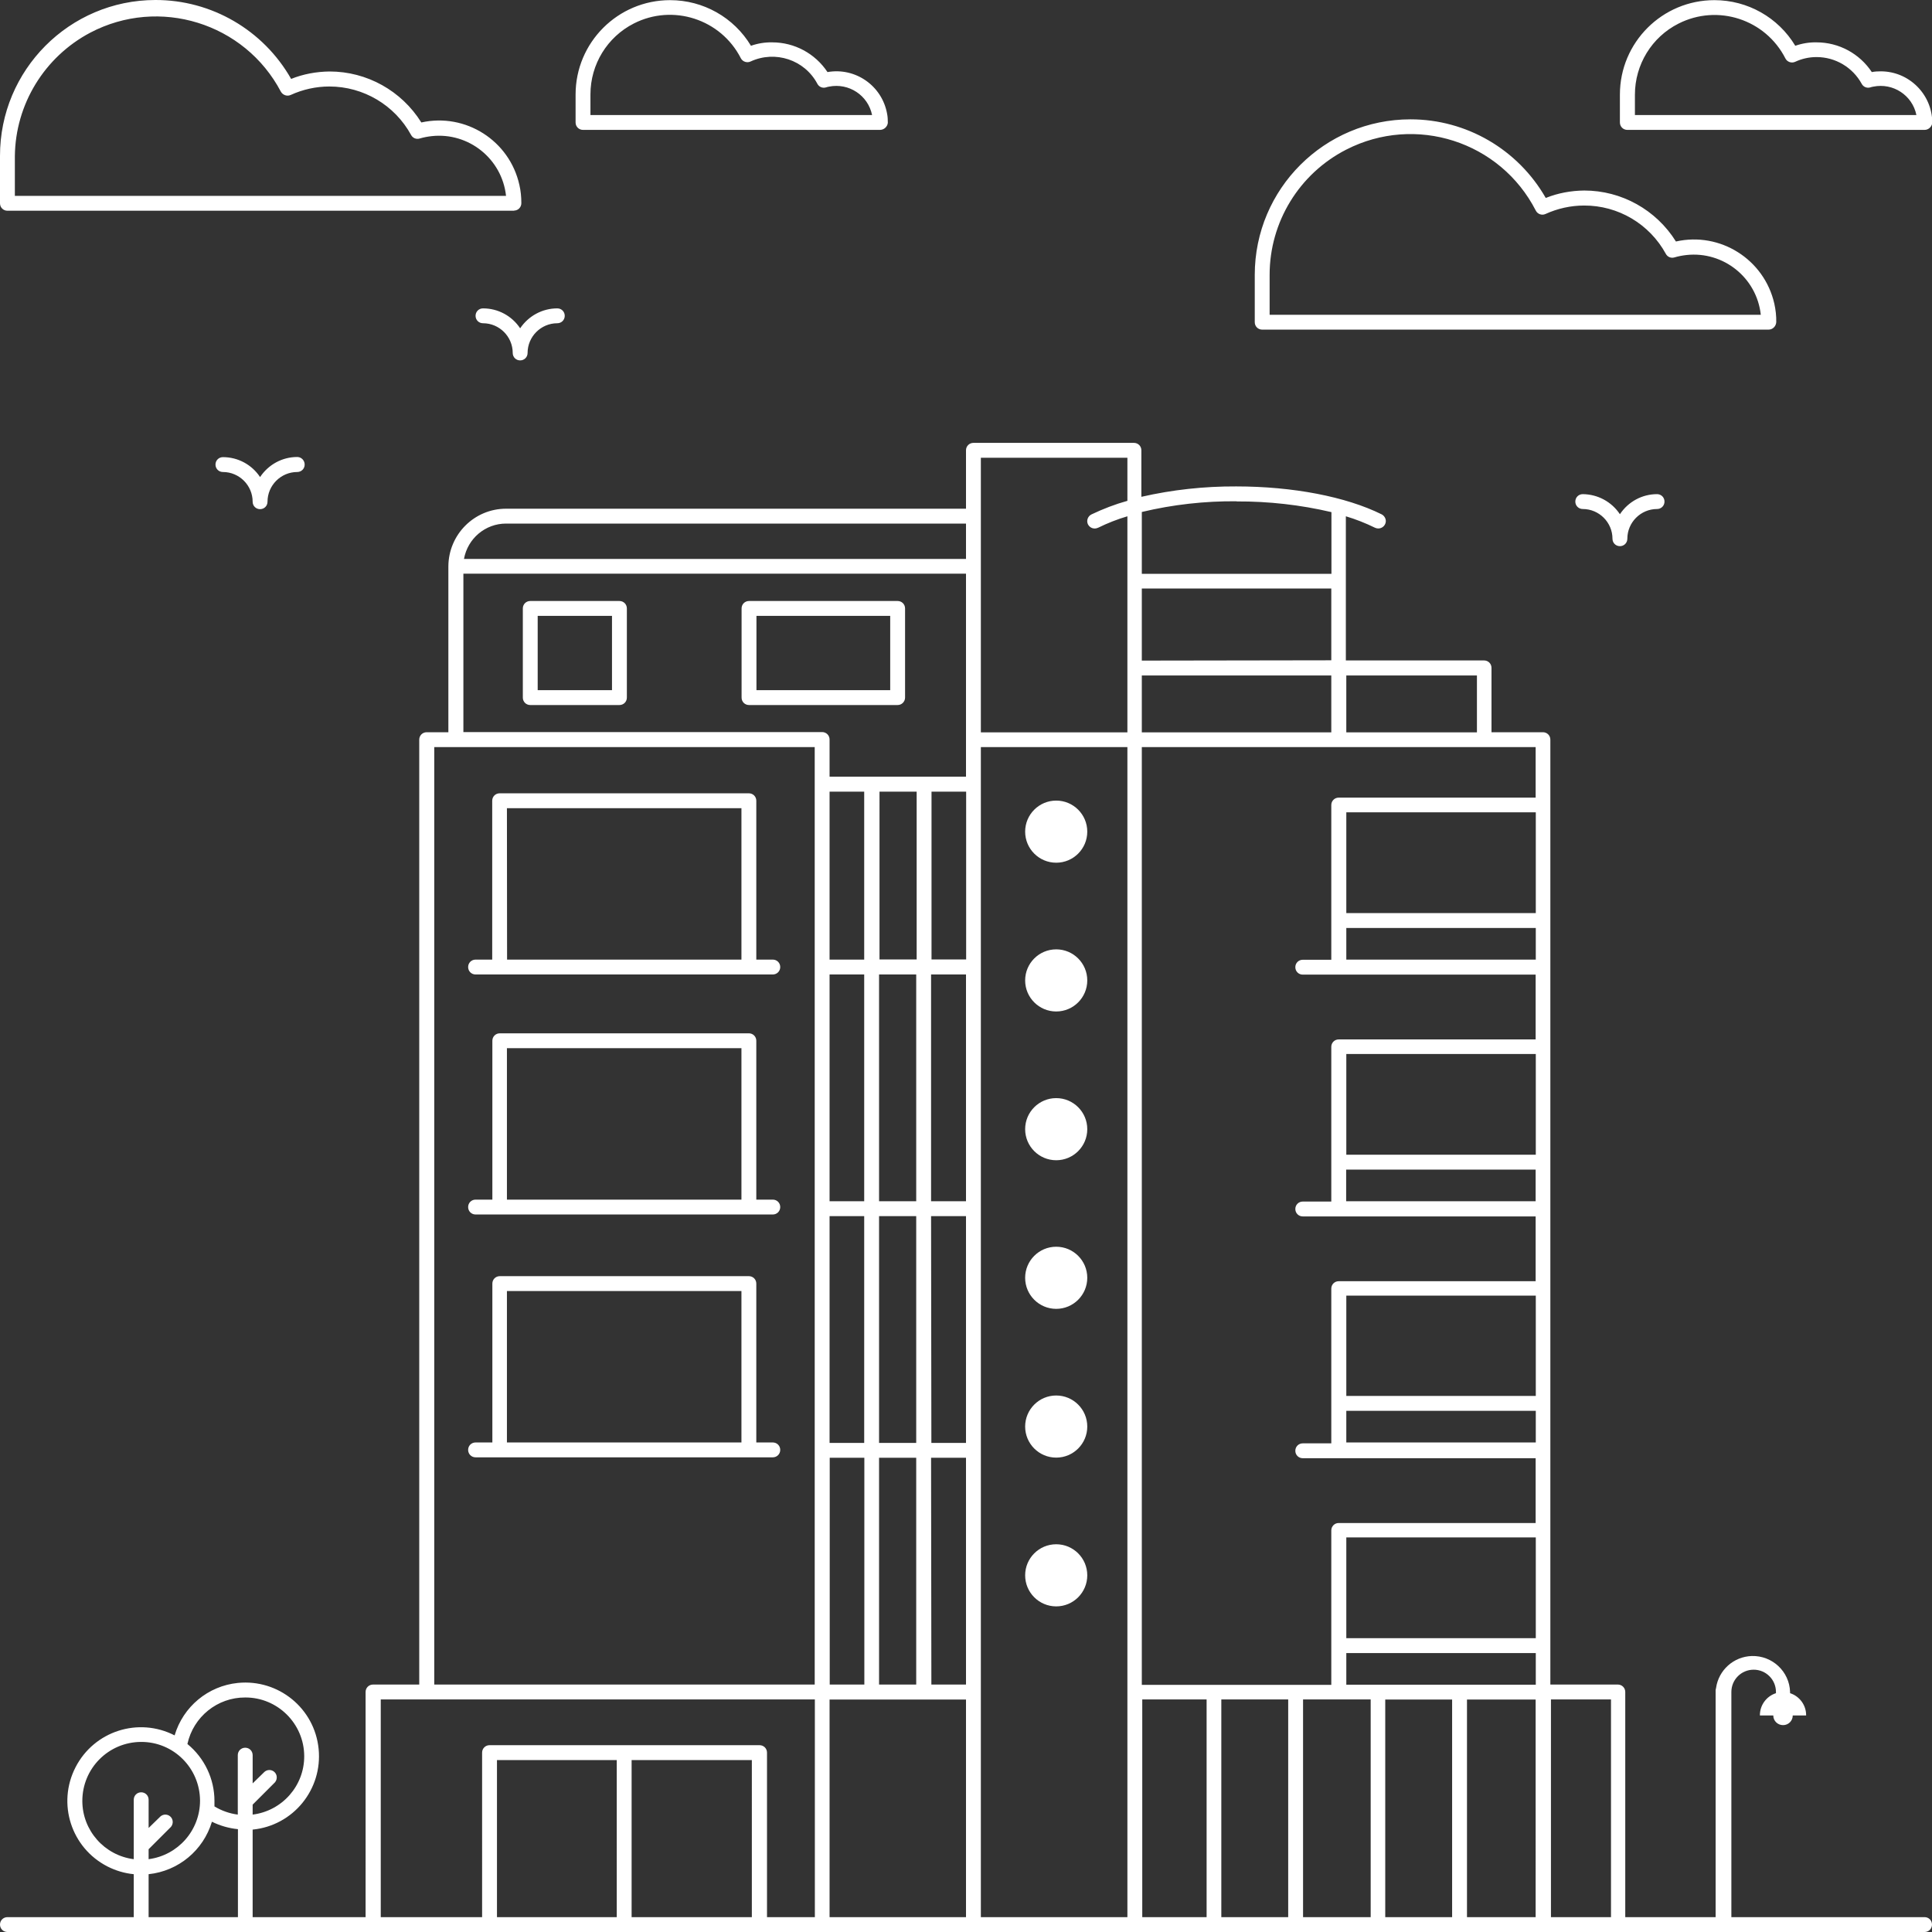 <svg xmlns="http://www.w3.org/2000/svg" viewBox="0 0 130 130"><rect x="0" y="0" width="130" height="130" fill="#333333" stroke="none"/><g id="Structural_Engineering_Icon" fill="#FFF"><path d="M20 30.75c-1.01 0-1.94.51-2.5 1.35-.56-.84-1.49-1.34-2.5-1.34-.28 0-.5.22-.5.5s.22.5.5.5c1.1 0 2 .9 2 2 0 .28.22.5.5.5s.5-.22.5-.5c0-1.1.9-2 2-2 .28 0 .5-.22.5-.5s-.22-.51-.5-.51zm17.5-10c-1.01 0-1.94.51-2.5 1.34-.56-.84-1.49-1.34-2.5-1.34-.28 0-.5.22-.5.5s.22.5.5.5c1.1 0 2 .9 2 2 0 .28.22.5.5.5s.5-.22.5-.5c0-1.1.9-2 2-2 .28 0 .5-.22.5-.5s-.22-.5-.5-.5zm74 12.5c-1.01 0-1.94.51-2.5 1.35-.56-.84-1.49-1.34-2.5-1.35-.28 0-.5.22-.5.5s.22.5.5.5c1.1 0 2 .9 2 2 0 .28.22.5.5.5s.5-.22.5-.5c0-1.1.9-2 2-2 .28 0 .5-.22.5-.5s-.22-.5-.5-.5zM34.57 14.18H.5c-.28 0-.5-.22-.5-.5V10.5C-.01 4.71 4.67.01 10.45 0c3.78-.01 7.27 2.02 9.14 5.31.82-.33 1.7-.49 2.59-.5 2.51 0 4.84 1.3 6.17 3.43 2.98-.66 5.94 1.22 6.6 4.21.09.39.13.8.13 1.2.01.28-.2.51-.48.52-.01.01-.02.01-.03.01zM1 13.18h33.05c-.27-2.49-2.51-4.29-5-4.02-.27.03-.54.08-.81.16-.23.07-.47-.03-.58-.24-1.1-2.01-3.21-3.26-5.5-3.26-.9 0-1.79.2-2.6.57-.24.11-.53.01-.66-.22C16.46 1.54 10.71-.24 6.07 2.2 2.99 3.83 1.04 7.01 1 10.5v2.68zm118 9H84.93c-.28 0-.5-.22-.5-.5V18.5c0-5.79 4.69-10.47 10.48-10.47 3.76 0 7.23 2.02 9.1 5.29.82-.33 1.7-.49 2.59-.5 2.51 0 4.84 1.3 6.17 3.43 2.98-.67 5.94 1.2 6.62 4.18.09.41.14.83.13 1.25-.02.28-.24.5-.52.5zm-33.57-1h33.05c-.27-2.49-2.51-4.29-5-4.02-.27.03-.54.08-.81.16-.23.07-.47-.03-.58-.24-1.1-2.01-3.21-3.26-5.5-3.25-.9 0-1.79.2-2.6.57-.24.11-.53.01-.65-.23-2.39-4.66-8.1-6.49-12.76-4.1-3.16 1.62-5.15 4.87-5.15 8.42v2.69zM59.23 8.74h-20c-.28 0-.5-.22-.5-.5V6.36c0-3.51 2.85-6.35 6.36-6.35 2.23 0 4.29 1.16 5.44 3.07.46-.16.94-.24 1.43-.23 1.5 0 2.89.75 3.72 2 1.88-.33 3.67.92 4.01 2.8.04.2.05.4.05.61-.02.25-.24.47-.51.48zm-19.5-1h18.95c-.27-1.33-1.57-2.18-2.9-1.91-.07.01-.14.03-.2.05-.23.07-.47-.03-.58-.24-.86-1.62-2.84-2.27-4.5-1.5-.24.11-.53.01-.65-.22-1.34-2.63-4.57-3.68-7.2-2.34-1.79.91-2.92 2.75-2.92 4.77v1.39zm89.77 1h-20c-.28 0-.5-.22-.5-.5V6.36c0-3.51 2.85-6.35 6.36-6.35 2.23 0 4.29 1.16 5.44 3.07.46-.16.94-.24 1.43-.23 1.5 0 2.89.75 3.72 2 .2-.04.4-.05.6-.05 1.91 0 3.46 1.55 3.47 3.45-.02.26-.24.49-.52.49zm-19.5-1h18.95c-.27-1.33-1.57-2.18-2.9-1.91-.07.01-.14.03-.2.05-.23.07-.47-.03-.58-.24-.61-1.11-1.77-1.8-3.04-1.8-.5 0-.99.11-1.44.32-.24.11-.53.01-.65-.22-1.34-2.64-4.56-3.69-7.2-2.35-1.8.91-2.93 2.76-2.93 4.78v1.37zM129.5 129h-13v-15.15c0-.83.67-1.5 1.5-1.5s1.5.67 1.5 1.5v.08c-.65.21-1.09.82-1.08 1.5h.9c0 .36.29.65.66.65.36 0 .65-.29.65-.65h.9c.01-.68-.43-1.29-1.08-1.5v-.08c-.04-1.38-1.2-2.46-2.58-2.42-1.22.04-2.23.95-2.4 2.15-.01.04-.02.09-.03.14V129h-6.08v-15.15c0-.28-.22-.5-.5-.5h-4.54V49.77c0-.28-.22-.5-.5-.5h-3.46v-4.33c0-.28-.22-.5-.5-.5h-9.3v-9.7c.67.2 1.33.46 1.96.77.07.03.14.05.22.05.28 0 .5-.22.51-.49 0-.19-.11-.37-.28-.46-2.4-1.19-5.97-1.88-9.79-1.88-2.14-.01-4.28.22-6.38.7V30.3c0-.28-.22-.5-.5-.5H65.5c-.28 0-.5.22-.5.5v3.93H34.05c-2.14 0-3.87 1.74-3.88 3.88v11.16h-1.46c-.28 0-.5.22-.5.5v63.58H25.1c-.28 0-.5.22-.5.5V129H17v-5.89c2.73-.27 4.71-2.7 4.44-5.43-.27-2.73-2.7-4.71-5.43-4.44-2.01.2-3.69 1.6-4.26 3.53-2.44-1.25-5.42-.29-6.67 2.15s-.29 5.42 2.15 6.67c.55.28 1.15.46 1.77.52V129H.5c-.28 0-.5.22-.5.5s.22.5.5.5h129c.28 0 .5-.22.5-.5s-.22-.5-.5-.5zm-42.82-14.65V129h-4.5v-14.65h4.5zm1 0h4.55V129h-4.55v-14.65zm5.82-33.52h-2.92V78.7h12.75v2.13H93.5zm9.84-19.39H90.59v-6.78h12.75v6.78zm-12.75 1h12.75v2.13H90.59v-2.13zm12.75 15.26H90.59v-6.78h12.75v6.78zm0 16.23H90.59v-6.75h12.75v6.75zm-12.75 3.13v-2.13h12.75v2.13H90.59zm12.75 13.17H90.59v-6.78h12.75v6.78zm-12.75 1h12.75v2.13H90.59v-2.13zm2.62 3.13h4.5V129h-4.5v-14.64zm5.5 0h4.62V129h-4.62v-14.64zm4.62-60.69H90.08c-.28 0-.5.22-.5.5v10.41h-1.92c-.28 0-.5.22-.5.5s.22.5.5.5h15.67v4.36H90.08c-.28 0-.5.22-.5.5v10.41h-1.92c-.28 0-.5.22-.5.5s.22.5.5.5h15.67v4.36H90.08c-.28 0-.5.22-.5.5v10.41h-1.92c-.28 0-.5.22-.5.5s.22.5.5.5h15.67v4.36H90.08c-.28 0-.5.22-.5.5v10.39H76.83v-63.1h26.5v3.4zm-26.5-8.22h12.75v3.83H76.83v-3.83zm22.55 0v3.83h-8.79v-3.83h8.79zm-22.55-1V39.6h12.75v4.83l-12.75.02zm6.38-10.71c2.15-.01 4.29.23 6.38.72v4.15H76.83v-4.16c2.09-.5 4.24-.74 6.39-.72l-.01.01zM66 30.8h9.86v2.9c-.83.23-1.63.54-2.41.91-.25.12-.36.41-.25.66.12.25.41.36.66.25.01 0 .02-.01.03-.01.63-.31 1.29-.57 1.97-.77v14.54H66V30.8zm-4.32 22.47v11.29h-2.5V53.27h2.5zm3.33 0v11.29h-2.33V53.27h2.33zm-5.86 60.08V98.09h2.5v15.26h-2.5zm-3.32 0V98.09h2.33v15.26h-2.33zm3.32-31.52h2.5v15.26h-2.5V81.83zm-1 15.26h-2.33V81.83h2.33v15.26zm4.5-15.26H65v15.26h-2.33l-.02-15.26zm0-1V65.57H65v15.26h-2.35zm-1 0h-2.5V65.57h2.5v15.26zm-3.5 0h-2.33V65.57h2.33v15.26zm4.5 17.26H65v15.26h-2.33l-.02-15.26zm-4.5-33.52h-2.33v-11.3h2.33v11.3zm-2.32 49.79H65V129h-9.18v-14.64zM34.05 35.23H65v2.38H31.22c.25-1.38 1.44-2.38 2.83-2.38zm-2.87 3.37H65v13.66h-9.18v-2.5c0-.28-.22-.5-.5-.5H31.18V38.6zm-1.96 11.67h25.6v63.08h-25.6V50.27zM16.5 114.22c2.18-.01 3.96 1.76 3.97 3.94.01 2-1.48 3.69-3.47 3.94v-.67l1.5-1.5c.18-.21.16-.53-.05-.71-.19-.16-.46-.16-.65 0l-.8.78v-1.9c0-.28-.22-.5-.5-.5s-.5.22-.5.5v4c-.55-.07-1.09-.26-1.57-.55v-.37c0-1.48-.67-2.89-1.82-3.83.4-1.83 2.02-3.14 3.89-3.13zm-10.96 6.96c0-2.19 1.76-3.96 3.95-3.97s3.96 1.76 3.97 3.95c0 2-1.48 3.68-3.46 3.94v-.67l1.5-1.5c.18-.21.16-.53-.05-.71-.19-.16-.46-.16-.65 0l-.8.78v-1.9c0-.28-.22-.5-.5-.5s-.5.22-.5.5v4c-1.97-.25-3.46-1.93-3.46-3.92zm4.46 4.93c2-.21 3.68-1.6 4.26-3.53.55.27 1.14.44 1.75.5V129H10v-2.89zm15.62-11.76h29.21V129h-3.22v-11.07c0-.28-.22-.5-.5-.5H32.94c-.28 0-.5.22-.5.5V129h-6.82v-14.65zm7.82 4.08h8.06V129h-8.06v-10.57zM42.5 129v-10.57h8.09V129H42.5zM66 113.85V50.27h9.86V129H66v-15.15zm10.86.5h4.33V129h-4.33v-14.65zm27.5 14.65v-14.65h4.04V129h-4.04z"/><circle cx="71.07" cy="55.96" r="2.09"/><circle cx="71.07" cy="65.97" r="2.09"/><circle cx="71.07" cy="75.98" r="2.09"/><circle cx="71.07" cy="85.98" r="2.09"/><circle cx="71.07" cy="95.99" r="2.09"/><circle cx="71.07" cy="106" r="2.09"/><path d="M32 65.57h20c.28 0 .5-.22.5-.5s-.22-.5-.5-.5h-1.11V53.88c0-.28-.22-.5-.5-.5H33.62c-.28 0-.5.22-.5.5v10.69H32c-.28 0-.5.22-.5.5s.22.5.5.5zm2.11-11.19h15.78v10.19H34.12l-.01-10.19zM52 80.72h-1.11V70.03c0-.28-.22-.5-.5-.5H33.63c-.28 0-.5.22-.5.5v10.69H32c-.28 0-.5.22-.5.5s.22.5.5.5h20c.28 0 .5-.22.5-.5s-.22-.5-.5-.5zm-17.89 0V70.53h15.78v10.19H34.11zM52 97.06h-1.11V86.37c0-.28-.22-.5-.5-.5H33.63c-.28 0-.5.22-.5.5v10.69H32c-.28 0-.5.22-.5.5s.22.5.5.5h20c.28 0 .5-.22.5-.5s-.22-.5-.5-.5zm-17.89 0V86.87h15.78v10.19H34.11zm7.57-56.62h-6c-.28 0-.5.22-.5.5v6c0 .28.22.5.5.5h6c.28 0 .5-.22.5-.5v-6c0-.28-.22-.5-.5-.5zm-.5 6h-5v-5h5v5zm19.72.5v-6c0-.28-.22-.5-.5-.5h-10c-.28 0-.5.22-.5.5v6c0 .28.22.5.5.5h10c.28 0 .5-.23.5-.5zm-1-.5h-9v-5h9v5z"/></g></svg>
